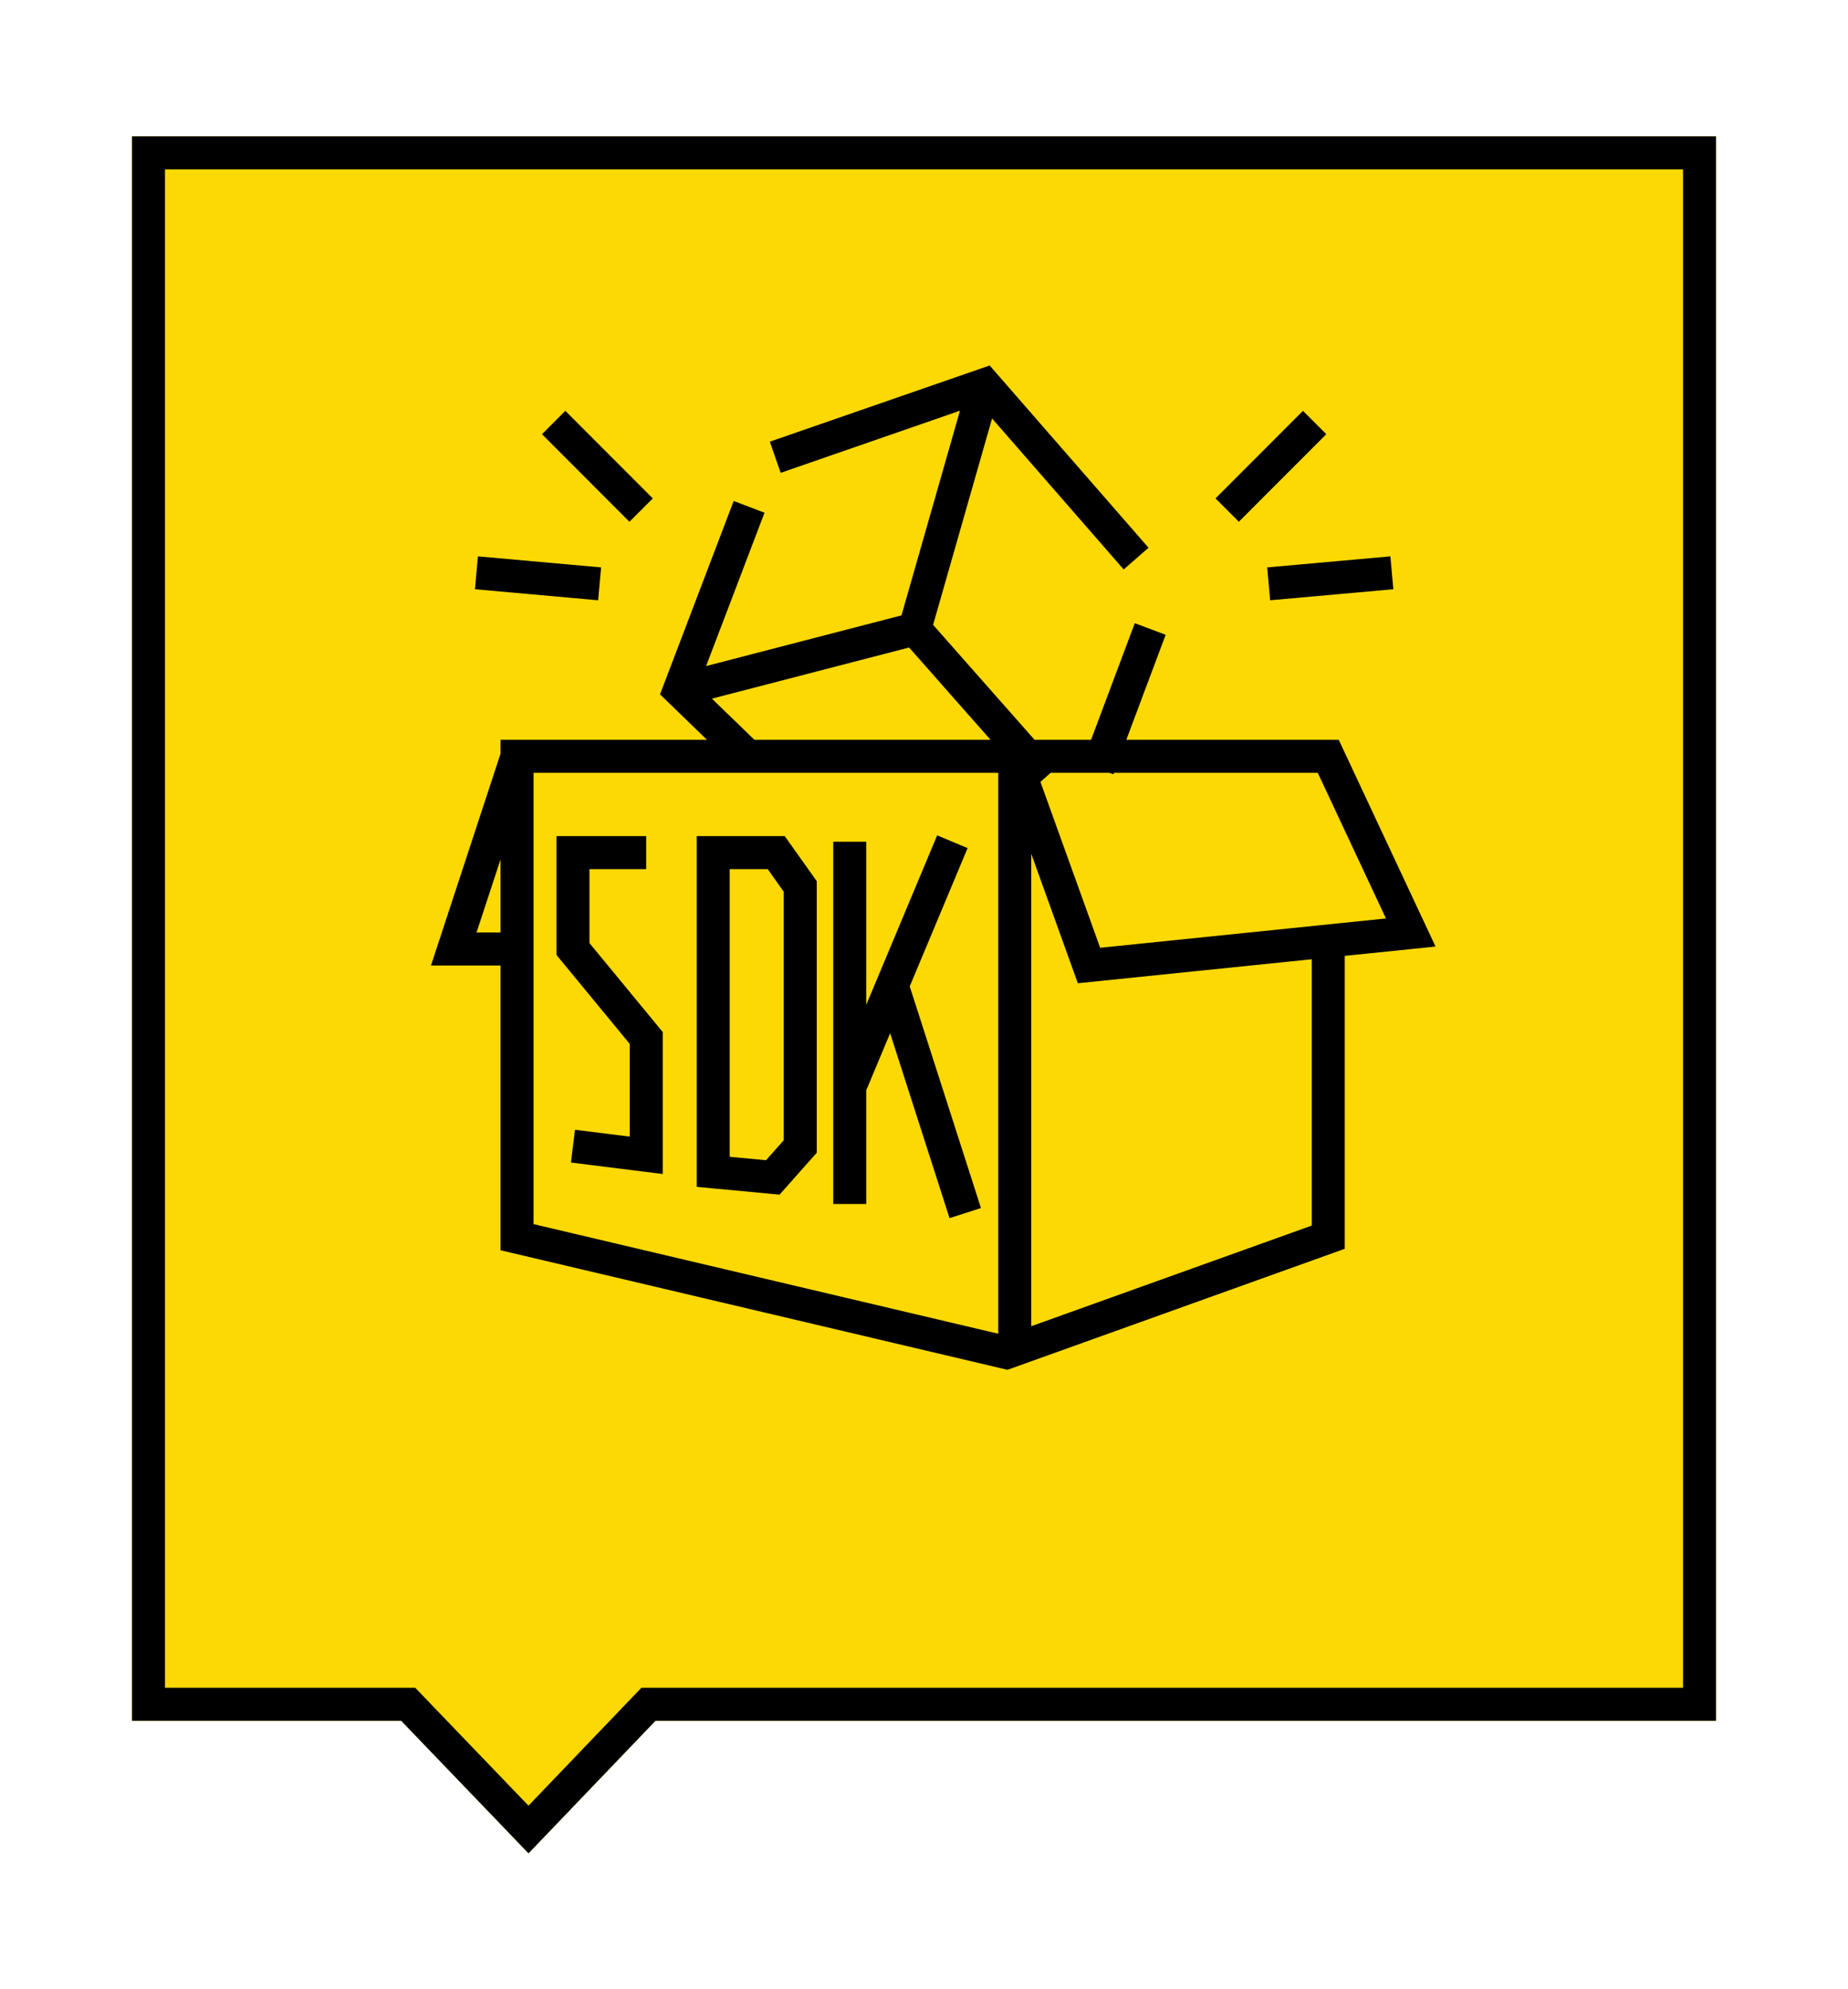 <svg width="224" height="241" fill="none" xmlns="http://www.w3.org/2000/svg">
    <g filter="url(#a)">
        <path d="M208 204.522H79.452l-15.39 16.063-15.433-16.063H16v-192h192v192z" fill="#FCD902"/>
        <path d="M48.629 202.522H18v-188h188v188H78.598l-.59.617-13.948 14.557-13.99-14.559-.59-.615h-.851z" stroke="#000" stroke-width="4" stroke-miterlimit="10"/>
    </g>
    <path fill-rule="evenodd" clip-rule="evenodd" d="m119.96 44.288.887 1.018 18.37 21.07-3.015 2.628-15.951-18.295-7.147 25.008 12.297 13.933h6.848l5.298-14.132 3.746 1.404-4.772 12.728H162.272l.539 1.152 10 21.35 1.195 2.55-2.802.288-8.204.841V151.327l-1.325.476-39 13.99-.558.2-.576-.136-59.33-13.99-1.541-.364V117h-8.432l.862-2.624 7.57-23.046v-1.68h25.025l-4.746-4.593-.948-.917.47-1.232 8.46-22.2 3.738 1.424-7.08 18.58 23.682-6.141 7.089-24.802-21.735 7.53-1.31-3.779 25.37-8.79 1.275-.442zM86.292 84.661l5.156 4.989h28.618l-9.873-11.186-23.9 6.197zm39.821 10.082 7.239 20.108 34.642-3.553-8.266-17.648h-24.707l-.068.182-.486-.182h-7.115l-1.239 1.093zm-65.443 9.405L57.762 113h2.908v-8.852zM159 116.241l-26.796 2.749-1.556.159-.53-1.472L125 103.46v57.249l34-12.196v-32.272zM64.67 93.65H121v67.969l-56.33-13.282V93.65zm2.78 7.67h10.88v4h-6.88v8.962l8.424 10.226.456.554v17.203l-2.248-.281-8.88-1.11.496-3.969 6.632.829v-11.236l-8.424-10.226-.456-.554V101.32zm19 0h-2v42.5l1.812.171 7.22.68 1.01.095.673-.758 3.33-3.75.505-.568v-32.908l-.37-.52-2.91-4.1-.597-.842H86.45zm2 38.859V105.32h4.607L95 108.058v30.112l-2.152 2.424-4.398-.415zM101 145.9V102h4v19.762l8.595-20.534 3.69 1.544-7.014 16.757 8.633 26.859-3.808 1.224-7.202-22.405-2.894 6.915V145.9h-4zm59.765-93.287-10.6 10.61-2.83-2.827 10.6-10.61 2.83 2.828zm-6.806 20.129 14.93-1.34-.358-3.984-14.93 1.34.358 3.984zM68.525 49.786l10.6 10.61-2.83 2.828-10.6-10.61 2.83-2.828zm4.334 18.972-14.93-1.34-.358 3.984 14.93 1.34.358-3.984z" fill="#000"/>
    <defs>
        <filter id="a" x="0" y=".522" width="224" height="240.062" filterUnits="userSpaceOnUse" color-interpolation-filters="sRGB">
            <feFlood flood-opacity="0" result="BackgroundImageFix"/>
            <feColorMatrix in="SourceAlpha" values="0 0 0 0 0 0 0 0 0 0 0 0 0 0 0 0 0 0 127 0" result="hardAlpha"/>
            <feOffset dy="4"/>
            <feGaussianBlur stdDeviation="8"/>
            <feColorMatrix values="0 0 0 0 0 0 0 0 0 0 0 0 0 0 0 0 0 0 0.24 0"/>
            <feBlend in2="BackgroundImageFix" result="effect1_dropShadow"/>
            <feBlend in="SourceGraphic" in2="effect1_dropShadow" result="shape"/>
        </filter>
    </defs>
</svg>
